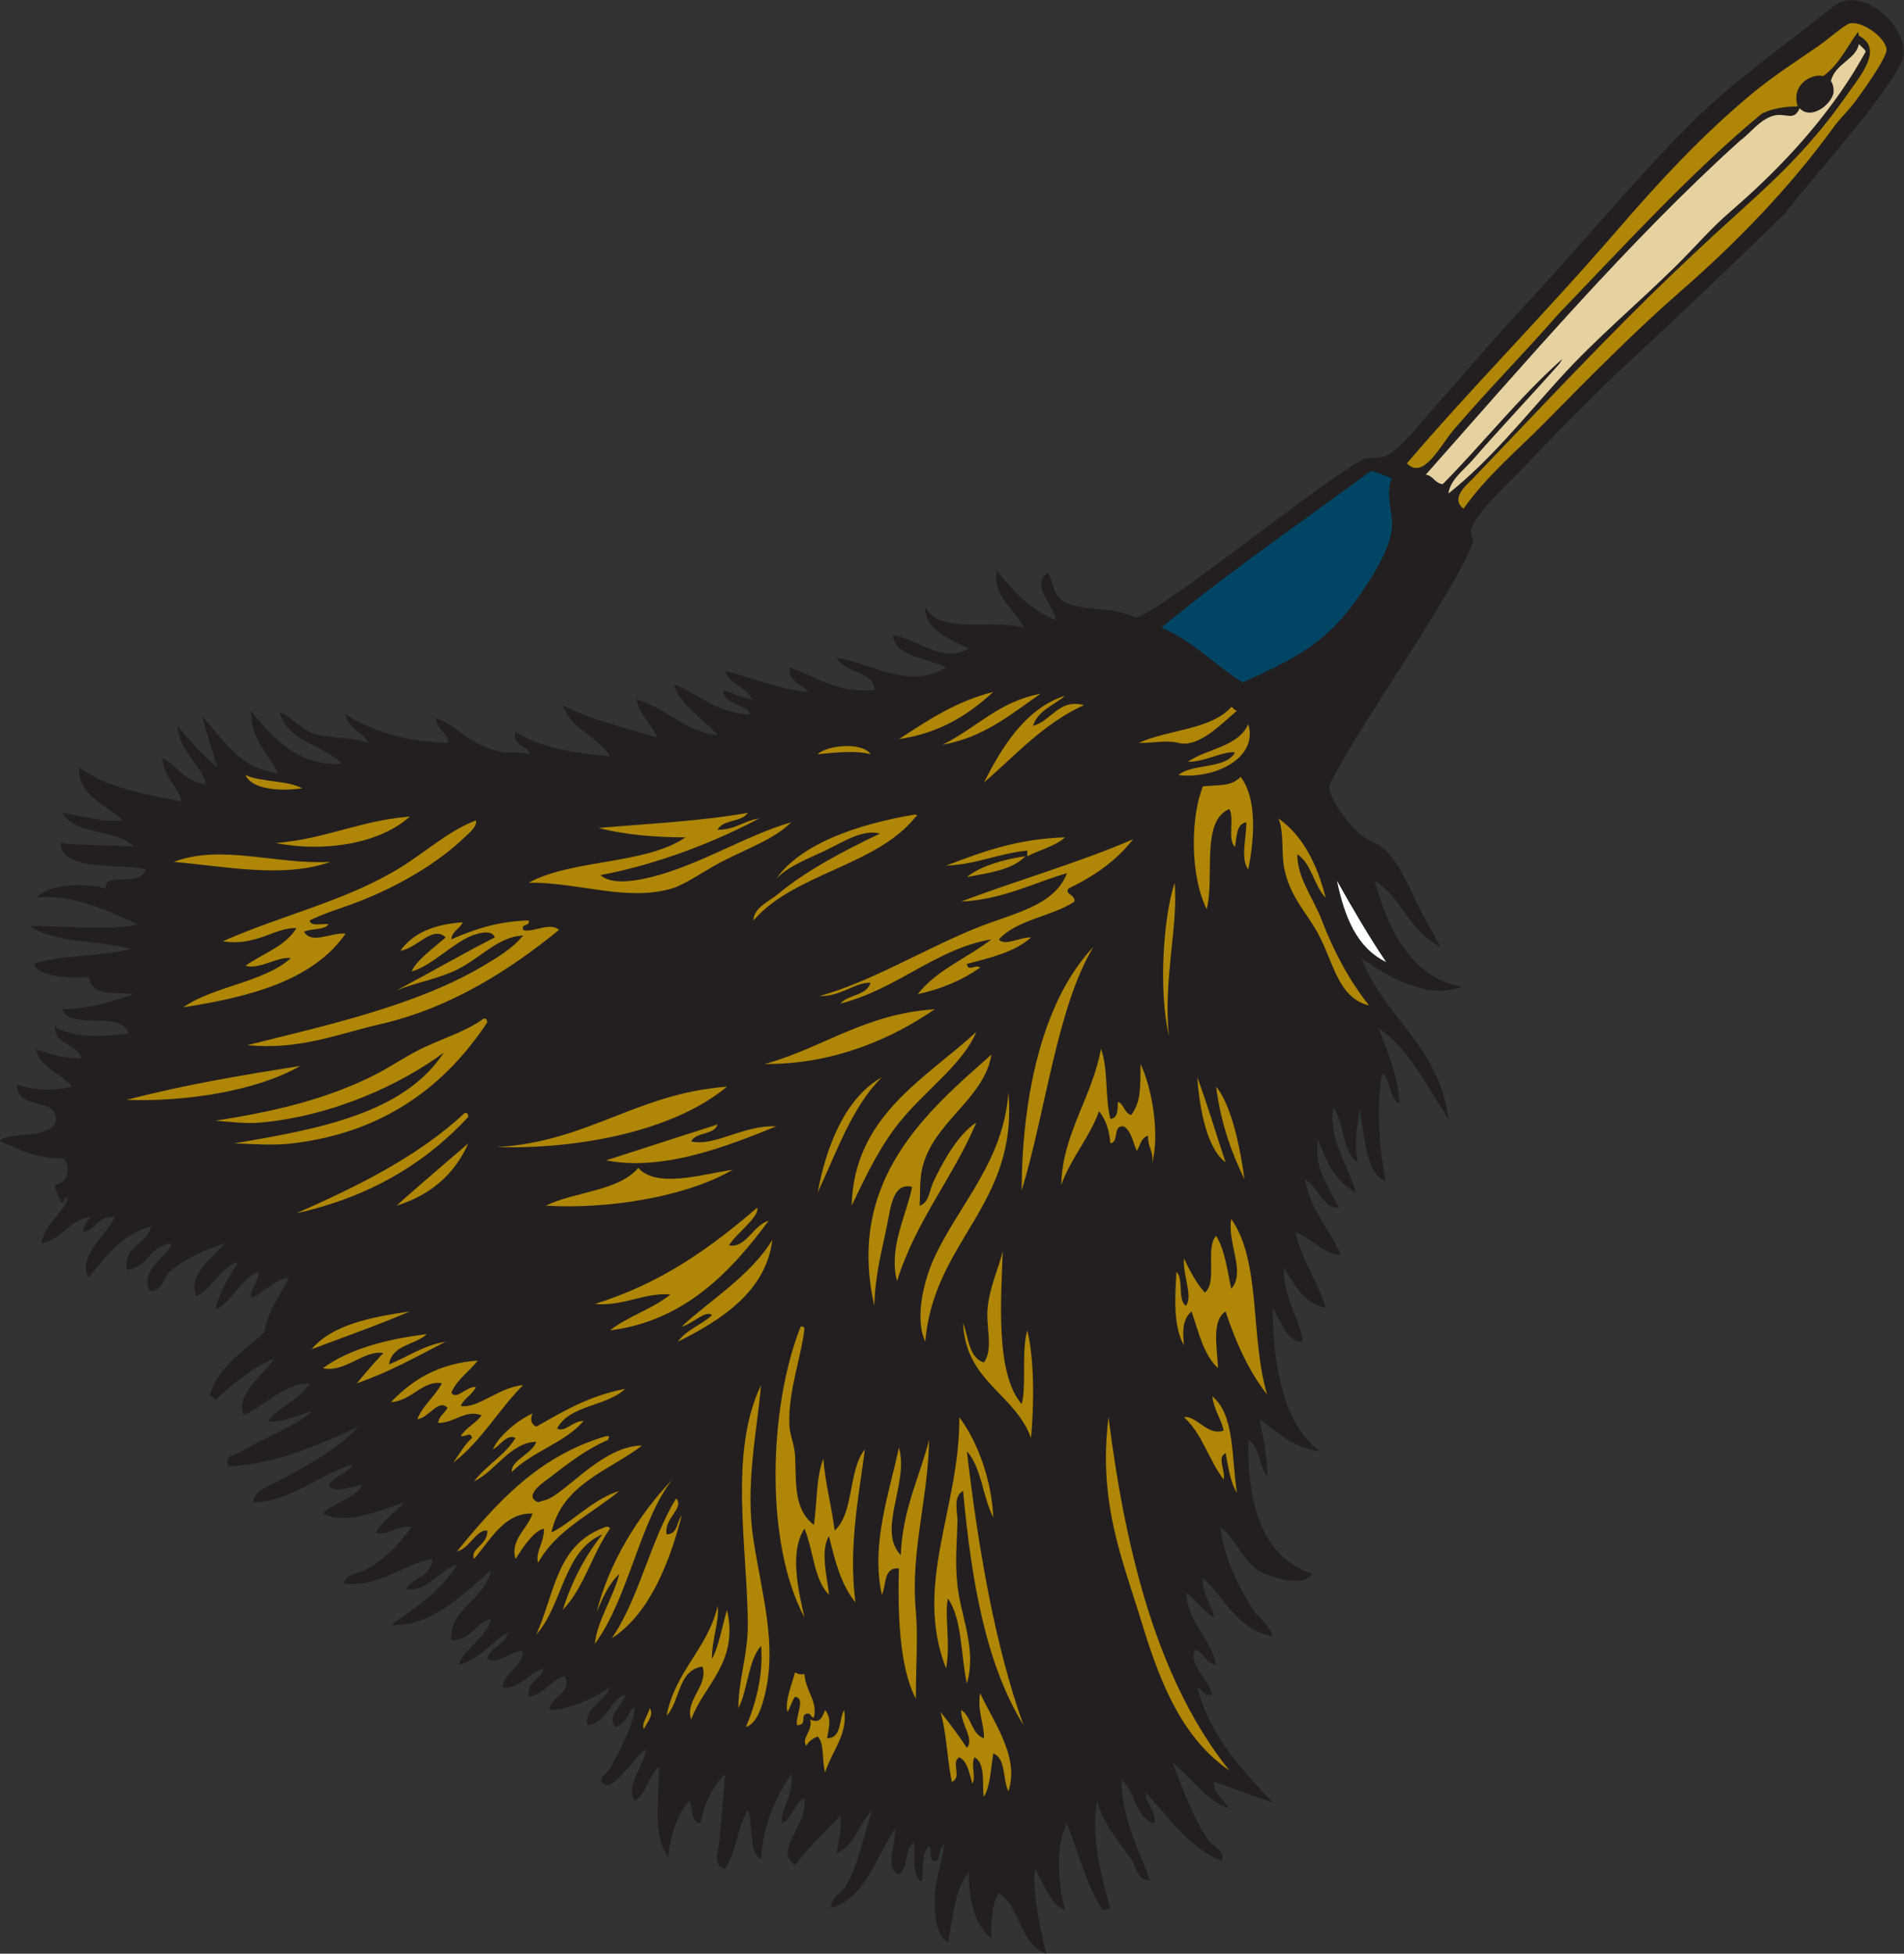<?xml version="1.0" encoding="UTF-8" standalone="no"?>
<svg
   xmlns:dc="http://purl.org/dc/elements/1.1/"
   xmlns:cc="http://creativecommons.org/ns#"
   xmlns:rdf="http://www.w3.org/1999/02/22-rdf-syntax-ns#"
   xmlns:svg="http://www.w3.org/2000/svg"
   xmlns="http://www.w3.org/2000/svg"
   viewBox="0 0 645.12 661.787"
   height="661.787"
   width="645.12"
   xml:space="preserve"
   id="svg2"
   version="1.1"><rect x="0" y="0" width="645.12" height="661.787" fill="#333333" stroke="none"/><defs
     id="defs6" /><g
     transform="matrix(1.333,0,0,-1.333,0,661.787)"
     id="g10"><g
       transform="scale(0.1)"
       id="g12"><path
         id="path14"
         style="fill:#231f20;fill-opacity:1;fill-rule:evenodd;stroke:none"
         d="M 4660.8,4948.8 C 4531.97,4845.66 4402.58,4755.96 4295.68,4649.04 4151.05,4504.43 4011.93,4333.63 3868.79,4180.8 3791,4097.73 3720.78,4013.34 3643.2,3926.41 c -35.88,-40.2 -79.8,-99.05 -120,-120 -12.36,-6.45 -37.61,-3.25 -58.69,-9.32 -106.76,-55.97 -495.13,-374.11 -574.92,-401.53 -6.5,-0.39 -20.08,7.15 -38.4,12.44 -41.78,12.09 -117.3,7.33 -148.79,28.8 -27.5,18.74 -22.17,43.41 -38.4,72 -50.87,-28.11 23.68,-93.51 19.2,-120 -65.07,26.13 -107.85,74.56 -148.81,124.8 -15.37,-63.72 55.86,-107.06 67.21,-143.99 -84.88,23.62 -211.13,-20.17 -249.6,52.79 -3.65,-56.81 63.5,-83.43 110.4,-105.6 -63.51,-41.03 -131.31,25.18 -192.01,33.61 0.84,-52.33 87.91,-59.04 134.41,-81.61 -95.27,-59.15 -198.92,14.66 -278.4,24 19.24,-37.13 100.14,-36.95 96,-81.6 -99.27,-8.07 -147.99,34.42 -216.01,57.6 -2.51,-39.31 32.32,-41.29 48.01,-62.4 -78.8,6.19 -153.31,41.65 -211.2,52.8 9.91,-33.34 65.37,-46.56 67.19,-72 -26.48,5.51 -48.96,15.03 -71.99,24 -0.2,-40.25 68.11,-37.41 67.2,-62.4 -89.57,3.88 -140.03,59.97 -192,76.81 9.03,-49.33 85.66,-96.18 110.4,-129.61 -88.34,10.87 -128.32,70.08 -206.4,91.2 8.68,-40.91 38.16,-61.04 52.79,-96 -80.97,23.15 -183.81,49.62 -240,81.6 21.09,-62.11 88.07,-78.33 120,-129.6 -84.99,7.06 -174.35,18.97 -240,62.41 -11.13,-38.45 41.25,-38.63 33.61,-57.61 -22.4,7.61 -45.39,2.08 -62.4,4.8 -88.02,14.08 -115.96,68.27 -172.8,86.4 -0.92,-29.32 36.41,-41.91 28.8,-62.4 -107.52,2.89 -190.35,30.45 -259.198,72 5.168,-38.02 44.192,-42.2 57.594,-72 -43.242,17.5 -97.512,9.81 -139.199,24 -38.922,13.26 -58.492,47.61 -86.402,52.8 22.093,-73.91 110.597,-81.4 158.406,-129.6 -110.27,-7.73 -178.43,67.88 -230.403,134.4 -3.531,-75.54 51.879,-117.69 67.2,-158.4 -99.985,12.02 -136.977,87.03 -192,144 11.793,-44.2 26.261,-85.74 38.398,-129.6 -37.703,31.1 -69.598,68 -100.801,105.6 3.594,-66.82 64.25,-102.12 72.004,-148.8 -53.16,6.05 -71.554,46.85 -110.402,67.2 1.75,-48.31 45.051,-79.12 48,-110.4 -96.254,18.95 -193.594,36.81 -259.199,86.4 -6.774,-69.45 70.027,-96.16 110.398,-134.4 -45.656,-6.72 -105.887,12.12 -153.598,19.2 31.118,-58.48 139.258,-39.94 182.399,-86.4 -57.188,5.53 -146.664,3.31 -187.199,9.6 4.132,-76.6 161.562,-49.7 216.004,-67.19 -11.297,-46.98 -106.235,-3.92 -100.801,-48.01 -57.055,14.85 -142.985,11.46 -177.606,-24 91.379,11.46 183.555,-33.84 259.2,-67.2 -65.5,-18.7 -214.383,-1.6 -273.598,-4.8 60.16,-43.84 172.949,-35.05 254.398,-57.6 -57.152,-19.85 -177.242,-13.43 -244.8,-38.39 8.656,-32.92 91.379,-36.93 139.203,-33.61 8.914,-52.05 69.617,-36.9 115.199,-43.19 -58.828,-19.43 -116.539,-38.09 -182.399,-38.41 21.129,-55.67 152.95,-0.64 168.004,-62.39 -63.066,-7.43 -147.691,-11.11 -187.203,19.19 -0.644,-50.24 57.149,-42.05 67.196,-81.59 -52.047,1.92 -73.75,8.38 -115.2,23.99 11.426,-50.97 64.567,-60.24 91.203,-96 -49.593,-11.83 -95.226,-8.9 -139.199,4.81 C 41.16,2149.73 127.34,2169.23 139.199,2136 165.473,2062.4 8.359,2092.76 0,2064 c 55.242,-21.02 83.59,-43.35 163.199,-43.2 17.785,-28.12 8.078,-63.55 -24,-67.2 1.223,-17.97 11.567,-26.83 14.399,-43.2 15.535,-5.93 3.668,15.54 19.199,9.6 -16.348,-44.45 -58.781,-62.81 -67.199,-115.2 53.023,10.98 68.621,59.38 124.8,67.2 -8.074,-11.12 -17.957,-20.44 -19.203,-38.4 34.309,5.7 37.098,42.9 81.602,38.4 -22.09,-43.91 -98.664,-103.37 -67.199,-153.59 43.765,52.22 82.988,109.01 158.402,129.6 -10.68,-46.92 -69.57,-45.63 -62.402,-110.4 55.472,5.33 58.519,63.07 115.199,67.19 -15.699,-40.67 -77.254,-59.83 -57.598,-120 31.781,-5.26 35.602,31.81 52.797,48 38.512,36.26 95.91,57 139.199,72 -28.246,-36.51 -96.257,-76.45 -71.996,-134.4 40.957,19.87 67.153,80.01 105.602,86.4 -22.93,-36.27 -45.676,-72.73 -57.606,-120 46.746,22.07 61.004,76.6 110.403,96 0.375,-27.3 -26.246,-48.73 -19.2,-67.19 34.508,15.09 53.657,45.53 96,52.8 -21.492,-45.7 -53.46,-80.95 -62.402,-139.21 -51.586,-49.21 -117.742,-83.86 -139.199,-163.2 8.258,0.26 12.305,-3.7 14.398,-9.59 44.453,40.35 89.235,80.36 148.801,105.59 -25.914,-43.4 -96.773,-85.9 -76.797,-143.99 54.653,25.36 104.047,81.52 167.996,81.59 -25.32,-43.06 -84.34,-62.99 -105.597,-96 34.578,-6.72 74.617,16.56 110.398,24.01 -44.711,-39.89 -126.254,-68.78 -177.598,-100.81 -14.652,-9.13 -46.918,-9.81 -33.601,-38.39 120.551,4.34 233.953,57.18 331.199,100.79 -56.961,-59.36 -136.453,-101.49 -206.398,-139.2 -21.571,-11.63 -58.887,-22.21 -62.399,-52.79 95.301,-0.76 178.262,77.63 254.399,95.99 -14.828,-23.56 -47.524,-29.27 -62.399,-52.8 17.102,-26.33 75.664,4.92 86.399,0 -22.672,-34.92 -72.125,-43.06 -100.801,-71.99 59.851,-32.32 164.223,14.52 206.403,28.8 -22.13,-27.48 -54.266,-44.94 -72.001,-76.81 31.266,-9.14 51.871,17.44 91.201,14.4 -32,-45.84 -72.517,-86.019 -120.005,-110.394 -16.61,-8.527 -46.903,-8.828 -52.797,-33.605 86.953,-12.324 154.832,50.515 225.602,62.399 -2.62,-45.376 -49.88,-46.118 -67.2,-76.794 53.72,-8.484 83.05,47.821 129.6,62.391 -40.24,-66.953 -104.59,-109.801 -168.002,-153.59 106.872,-6.078 192.632,87.84 254.402,139.199 -14.81,-75.648 -106.38,-97.258 -100.8,-177.601 50.06,-2.02 69.26,52.277 100.8,52.793 -13.65,-49.059 -72.17,-77.801 -81.61,-115.192 53.82,11.805 90.72,66.063 124.81,81.598 -6.79,-33.211 -45.16,-34.832 -52.8,-67.207 31.75,-16.238 68.14,27.012 91.2,19.211 -4.71,-43.301 -46.77,-49.238 -52.8,-91.203 41.61,-8.946 66.74,38.371 105.6,48 -7.42,-29.383 -43.36,-30.246 -38.4,-72.004 40.34,7.66 55.2,40.801 91.2,52.804 21.2,-44.57 -35.97,-49.726 -38.4,-86.406 51.09,0.489 113.48,30.242 153.59,57.606 -13.03,-36.266 -66.3,-53.504 -57.59,-96.004 50.29,4.152 62.14,72.215 96,76.804 -5.09,-28.289 -49.81,-52.546 -24,-81.601 26.46,7.141 31.33,35.871 48,52.793 -0.13,-47.672 -40.77,-117.695 -62.41,-158.399 -7.14,-13.445 -43.54,-33.609 -4.79,-43.191 30.6,9.453 69.85,77.285 96,91.199 -4.49,-42.371 -53.21,-90.183 -28.8,-129.609 32.08,17.531 35.02,64.191 62.4,86.41 0.72,-77.238 -18.89,-175.625 24,-230.402 4.83,60.761 22.91,108.3 52.8,143.992 10.18,-18.613 2.16,-55.438 28.8,-57.598 9.3,53.106 30.94,93.867 62.4,124.805 -3.77,-49.441 -10.74,-116.582 -14.4,-167.996 -1.73,-24.168 -20.09,-63.379 14.4,-72.004 28.07,40.734 31.29,106.309 57.6,148.801 15.09,-37.707 -0.33,-105.938 33.6,-124.805 6.55,91.055 37.08,158.113 76.8,216.004 7.64,-54.57 -28.74,-88.953 -24,-124.805 26.5,10.371 37.78,61.34 57.6,62.403 9.35,-66.93 -79.39,-130.957 -24,-167.997 38.03,49.129 81.13,89.043 115.2,124.793 4.12,-39.312 -5.83,-64.566 -9.6,-95.996 47.03,20.168 56.71,77.688 91.2,110.403 -23.93,-66.965 -34.62,-136.602 -67.21,-192.004 -12.16,-20.68 -39.83,-29.961 -38.39,-57.594 91.77,29.832 113.1,130.094 163.2,201.598 2.69,-36.727 -28,-101.715 9.6,-115.203 25.07,14.929 13.58,66.425 38.4,81.601 2.15,-37.851 -5.13,-85.129 19.2,-100.801 7.71,28.172 -3.95,69.375 19.2,91.2 7.99,-11.211 -2.56,-40.965 19.2,-38.395 10.25,10.547 5.63,35.965 19.2,43.199 -2.95,-37.613 -22.62,-86.082 -24,-134.402 -1.15,-40.418 1.75,-96.953 33.59,-115.207 12.95,63.871 17.18,136.437 52.81,177.609 0.53,-74.679 15.8,-134.601 57.6,-168 -1.89,46.699 1.64,87.961 19.2,115.196 48.77,-25.145 53.71,-130.489 120,-153.602 -11.64,47.832 -35.29,150.098 -28.81,216.004 23.38,-37.43 35.16,-86.453 76.82,-105.606 -16.9,67.422 -26.55,158.79 4.78,220.801 29.4,-74.597 49.42,-158.594 91.21,-220.801 9.07,-1.074 10.59,5.411 19.2,4.809 -22.05,75.039 -51.4,190.309 -33.61,273.59 14.22,-59.57 55.37,-103.836 86.41,-148.797 12.24,-17.727 15.31,-54.754 48,-52.793 -28.71,76.902 -74.04,162.754 -72.01,254.395 34.73,-29.278 33.38,-94.629 81.6,-110.403 11.23,22.207 -26.05,59.289 -19.2,76.809 58.44,-63.164 106.35,-136.844 192.02,-172.801 9.57,25.856 -21.47,36.023 -33.62,52.801 -38.75,53.488 -64.59,129.226 -91.19,196.797 46.6,-36.602 90.7,-101.282 144,-115.207 -12.77,20.199 -45.03,43.293 -38.39,67.207 47.67,-16.629 112.16,-41.012 148.79,-52.801 -78.13,83.476 -157.86,165.34 -192,292.801 12.99,-6.2 17.05,-21.336 38.4,-19.2 -7.5,40.051 -64.33,78.086 -43.2,115.196 22.62,-7.781 25.43,-35.371 52.79,-38.395 -15.21,71.18 -69.88,102.907 -76.8,182.399 27.19,-17.617 42.47,-47.137 72.02,-62.399 -6.66,36.543 -31.04,55.367 -28.81,100.801 56.54,-52.258 86.35,-131.262 177.6,-148.801 -9.09,30.516 -36.57,45.809 -52.8,72.004 -36.38,58.68 -68.59,122.75 -81.6,206.39 42.48,-28.37 59.69,-98.737 115.2,-119.995 40.41,-15.477 98.32,-30.438 120,0 -125.59,42.425 -165.08,170.905 -163.21,340.805 30.71,-15.71 25.28,-67.54 48.01,-91.21 1.62,52.87 -13.63,114.33 -19.2,144.01 45.14,-33.25 83.71,-73.09 153.6,-81.61 -92.6,65.81 -120.69,221.72 -120,364.8 19.41,-32.22 37.07,-90.32 76.79,-86.39 -5.51,50.79 -54.26,124.7 -47.99,187.19 27.68,-41.11 47.35,-90.24 105.59,-100.8 -20.55,69.04 -60.25,118.94 -76.8,192 40.69,-14.11 74.46,-59.41 115.2,-57.6 -28.85,65.55 -76.15,112.64 -91.19,192.01 32.5,-18.33 46.97,-76.15 86.4,-72.01 -22.93,49.09 -66.91,102.66 -52.81,172.8 20.57,-56.23 44.86,-108.74 96.02,-134.4 -18.83,69.19 -69.63,131.98 -57.62,216 29.12,-38.09 21,-113.42 62.4,-139.2 -9.67,40.79 -1.72,94.94 4.81,134.41 12.61,-67.58 16.6,-168.73 67.2,-182.41 -17.75,70.69 -25.25,201.38 -9.61,273.6 22.56,-17.44 17.11,-62.89 43.21,-76.8 -0.45,61.97 -30.92,135.47 -52.8,192 81.08,-54.92 122.27,-149.73 177.6,-230.4 -23.69,185.92 -162.91,256.29 -220.8,408.01 61.74,-44.27 171.11,-108.7 254.4,-72 -124.15,20.52 -187.07,142.02 -220.81,268.79 69.16,-42.83 90.61,-133.39 168.01,-168 -23.59,41.56 -45.45,78.39 -67.2,124.8 -18.31,39.05 -43.07,90.45 -72,120 -17.63,18.03 -43.86,23.49 -62.4,38.4 -27.6,22.2 -83.24,91.08 -82.19,127.35 75.98,154.02 311.25,477.72 365.39,616.66 1.74,11.38 -8.43,22.82 -4.8,33.59 16.8,49.88 96.37,116.93 144,168 81.04,86.89 173.42,179.6 259.2,259.21 133.24,123.63 265.08,249.45 395.28,376.39 65.19,87.22 265.84,302.92 300.72,396.4 10.9,85.32 -110.06,183.68 -177.6,129.6 v 0" /><path
         id="path16"
         style="fill:#af8605;fill-opacity:1;fill-rule:evenodd;stroke:none"
         d="m 4704,4905.61 c -14.12,-1.83 -54.16,-38.68 -81.6,-57.61 -58.38,-40.25 -116.27,-77.52 -169.04,-121.28 C 4323.57,4619.08 4212.15,4497.2 4108.79,4377.6 3922.81,4162.38 3744.04,3983.73 3576,3787.2 c 42.54,-43.82 85.15,46.03 120,86.4 99.86,115.72 169.1,183.27 265.89,293.79 161.14,167.61 340.32,363.36 516.29,508.55 29.28,14.29 61.29,17.87 91.41,18.47 -17.54,51.92 31.95,84.49 64.73,76.91 41.72,30.36 60.91,75.52 88.47,112.29 1,-3.48 1.68,-6.74 2.21,-9.9 63.44,-32.69 4.51,-100.41 -30.61,-150.51 -83.3,-118.83 -161.23,-195.77 -268.78,-292.79 -79.91,-72.07 -163.27,-149.9 -235.22,-220.81 -153.36,-151.16 -301,-309.05 -446.39,-460.8 -14.27,-14.89 -58.92,-49.72 -24,-76.8 60.7,85.09 131.68,143.2 202.3,214.58 114.93,116.15 230.83,234.58 350.41,338.76 143.77,125.26 279.15,265.68 388.09,416.26 16.06,22.21 36.35,40.77 52.79,62.4 15.24,20.04 82.6,113.52 81.61,134.4 -1.43,29.98 -58.85,71.39 -91.2,67.21 v 0" /><path
         id="path18"
         style="fill:#e6d1a0;fill-opacity:1;fill-rule:evenodd;stroke:none"
         d="m 4653.85,4758.66 c 4.47,-6.28 7.11,-14.8 6.95,-25.86 -0.45,-29.28 -56.27,-76.01 -86.41,-43.19 -15.03,-35.06 -35.56,-10.12 -67.18,-19.2 -34.42,-9.89 -56.08,-42.33 -85.49,-64.32 C 4145.33,4357.33 3869.14,4034.9 3624,3758.4 c 19.63,-2.76 22.7,-22.1 43.21,-24 102.58,103.81 193.4,219.4 302.38,316.8 0.02,-4.81 -3.89,-5.71 -4.79,-9.6 -71.52,-80.9 -151.85,-165.23 -220.8,-244.8 -22.93,-26.45 -57.71,-50.53 -62.4,-86.39 106.21,84.5 191.33,191.63 283.2,292.79 91.41,100.67 196.04,188.24 292.8,283.21 47.69,46.8 88.85,95.74 139.2,139.2 108.24,93.39 203.38,192.04 283.2,307.19 22.91,33.06 43.55,66.53 62.4,100.81 -4.04,8.11 -11.74,12.55 -17.44,19 -7.79,-39.38 -60.04,-48.88 -71.11,-93.95 v 0" /><path
         id="path20"
         style="fill:#004664;fill-opacity:1;fill-rule:evenodd;stroke:none"
         d="m 3537.6,3748.8 c -18.48,-43.6 5.23,-87.96 0,-129.6 -7.27,-57.79 -54.47,-130.04 -96,-187.2 -76.66,-105.52 -160.76,-146.57 -283.2,-201.59 -70.84,44.34 -125.45,104.94 -206.41,139.2 169.59,140.82 354.3,266.5 532.81,398.39 17.6,-3.63 34.34,-10.9 52.8,-19.2 v 0" /><path
         id="path22"
         style="fill:#231f20;fill-opacity:1;fill-rule:evenodd;stroke:none"
         d="m 3554.71,3739.91 c 46.74,-8.75 141.52,-119.17 141.29,-154.3 -29.89,-87.89 -299.57,-485.11 -350.39,-557.39 -32.93,54.66 -82.8,92.75 -134.42,144.58 -10.1,10.15 -43.73,44.76 -43.2,48 1.6,9.67 64.92,31.51 100.8,48 124.28,57.1 243.92,201 283.2,336 11.02,37.87 -18.67,100.69 2.72,135.11 v 0" /><path
         id="path24"
         style="fill:#ffffff;fill-opacity:1;fill-rule:evenodd;stroke:none"
         d="m 3398.4,2726.4 c 39.73,-70.67 80.35,-140.45 124.8,-206.4 -74.45,35.95 -105.82,114.99 -124.8,206.4 v 0" /><path
         id="path26"
         style="fill:#af8605;fill-opacity:1;fill-rule:evenodd;stroke:none"
         d="m 2548.79,1785.61 c -4.02,-118.64 -19.34,-311.76 48.01,-388.81 12.81,41.45 -1.1,134.31 14.39,187.2 18.28,-75.45 17.17,-187.29 9.61,-273.6 -41.62,113.58 -167.03,143.38 -172.81,292.8 14.06,-37.14 14.12,-88.29 52.81,-100.8 25.1,33.51 4.59,90.28 9.59,139.2 5.65,55.11 29.41,103.66 38.4,144.01 v 0" /><path
         id="path28"
         style="fill:#af8605;fill-opacity:1;fill-rule:evenodd;stroke:none"
         d="m 1041.6,1632 c -80.631,-34.57 -165.948,-64.45 -249.604,-96 52.777,62.44 149.129,81.27 249.604,96 z m 782.4,475.21 c -9.12,-27.69 -55.21,-18.4 -67.2,-43.21 60.73,-13.63 133.04,42.45 216,38.4 -122.75,-50.26 -288.53,-115.02 -432,-86.4 94.43,30.38 188.47,61.13 283.2,91.21 z M 1622.4,1996.8 c 46.97,-52.83 163.21,-15.71 240,-4.8 -120.69,-69.7 -318.31,-100.7 -475.2,-91.2 74.24,36.16 184.28,36.52 235.2,96 z m 225.6,206.4 c -132.77,-110.07 -368.01,-159.24 -585.6,-153.6 233.01,13.55 356.92,137.1 585.6,153.6 z m 76.8,-307.2 c 5.79,-23.94 -52.86,-65.13 -72,-96 43.43,-8.18 60.83,51.14 100.8,62.4 -95.8,-129.98 -215.59,-255.56 -403.21,-278.4 45.72,35.89 108.83,54.38 153.61,91.21 -64.07,5.83 -122.01,-31.3 -192,-24.01 167.72,51.48 295.18,143.22 412.8,244.8 z m 38.4,-81.6 c -15.56,-131.65 -131.06,-204.94 -240,-259.19 20.89,30.3 59.84,42.55 86.4,67.19 -14.92,15.1 -51.18,-23.44 -76.8,-28.8 67.36,63.85 175.31,128.69 230.4,220.8 z m -748.8,-307.19 c -21.47,-28.13 -52.27,-46.94 -67.2,-81.6 12.46,-20.43 37.71,16.45 62.4,14.39 -8.74,-20.06 -29.8,-27.8 -38.4,-48 41.58,-8.62 98.23,48.26 158.4,52.8 -62.42,-62.38 -106.4,-143.2 -177.6,-196.79 15.67,21.13 27.96,45.63 48,62.39 -4.36,17.42 -14.16,2.93 -28.8,4.81 13.16,22.04 38.33,32.06 52.8,52.8 -40.36,16.28 -69.5,-20.05 -110.4,-19.21 2.85,17.96 16.78,24.83 24,38.41 -24,24.17 -47.83,-26.79 -76.8,-28.8 14.73,36.47 44.94,57.45 62.4,91.19 -48.54,8.49 -76.5,-45.06 -129.602,-48 53.372,55.43 119.332,98.28 220.802,105.61 z m -129.6,67.19 c -29.56,-28.04 -88.523,-26.68 -95.999,-76.79 48.149,19.04 86.309,48.08 143.999,57.6 -72.92,-37.49 -143.359,-77.46 -225.605,-105.61 21.668,26.34 43.91,52.1 67.203,76.81 -50.078,8.13 -98.543,-51.43 -153.601,-38.4 67.719,49.08 160.34,73.25 264.003,86.39 v 0" /><path
         id="path30"
         style="fill:#af8605;fill-opacity:1;fill-rule:evenodd;stroke:none"
         d="m 2491.19,662.402 c 32.4,-71.367 101.35,-161.953 72.01,-249.601 -15.06,29.746 -5.86,83.742 -38.4,95.996 -6.66,-38.145 -7.16,-82.442 -24,-110.391 -5.49,26.895 5.94,85.578 -24,100.793 -9.51,-22.195 4.39,-48.828 -4.81,-67.195 -8.67,24.918 -11.42,55.769 -33.6,67.195 -22.51,-12.804 8.41,-52.168 -19.19,-62.394 -11.78,57.023 -12.99,124.613 -28.8,177.601 23.73,-29.074 46.06,-59.543 67.2,-91.203 20.23,21.445 -16.29,61.688 -14.4,95.996 26.55,-16.652 25.67,-60.722 57.6,-71.992 3.3,25.793 -17.42,68.918 -9.61,115.195 z m 638.4,1204.808 c 76.82,-109.91 47.64,-300.13 91.21,-446.41 -46.42,59.19 -79.39,131.82 -105.6,211.2 -36.53,-23.34 -21.08,-93.73 -19.2,-143.99 -36.82,33.58 -49.34,91.45 -67.21,143.99 -23.16,-19.06 -23.18,-50.41 -19.2,-86.39 -27.21,46.93 -23.54,120.3 -19.2,187.19 18.73,-18.09 2.15,-71.45 24,-86.39 18.79,24.31 -8.8,79.1 -4.8,120 15.02,-31.39 30.74,-62.07 52.81,-86.41 32.83,24.77 0.39,114.8 28.79,144 22.36,-35.24 28.2,-86.99 38.4,-134.4 37.97,42.19 -10.72,115.36 0,177.61 z M 1209.6,2880 c 3.91,-15.85 -17.36,-32.2 -28.8,-43.2 -69.79,-67.05 -168.21,-123.87 -268.804,-163.2 -41.668,-16.29 -84.469,-28.05 -124.801,-47.99 2.473,-16.73 31.364,-7.05 48.004,-9.61 -11.289,-15.91 -44.551,-9.85 -62.402,-19.2 19.726,-33.25 70.008,-0.53 105.605,-4.8 -82.07,-117.94 -239.765,-160.23 -412.804,-187.2 78.394,54.41 203.035,62.58 273.601,124.81 -29.957,6.25 -80.66,-30.05 -115.199,-19.2 43.656,31.53 101.48,48.91 129.598,95.99 -55.965,1.53 -102.84,-47.54 -187.203,-33.6 158.019,69.33 313.796,102.5 451.205,187.2 66.6,41.06 120.39,92.02 192,120 z M 840,2774.4 c -119.5,-42.64 -269.375,-10.91 -398.402,0 120.941,45.95 258.886,-7.26 398.402,0 z m 201.6,115.21 c -76.147,-68.96 -217.287,-91.6 -340.803,-67.21 126.062,9.94 214.754,57.25 340.803,67.21 z M 624,2995.21 c 40.402,-18.81 105.438,-12.96 144,-33.61 -47.746,-7.7 -127.055,-5.48 -144,33.61 z M 2212.8,3048 c -37.08,10.64 -96.02,3.84 -134.4,0 22.65,23.13 114.06,31.88 134.4,0 z m 312,158.4 c -62.48,-57.53 -135.34,-104.66 -240,-120 72.8,47.2 144.22,95.78 240,120 z m 120,-4.8 c -75.09,-51.31 -142.36,-110.43 -249.6,-129.6 85.15,41.25 142.81,109.99 249.6,129.6 z m 62.41,-4.8 c -28.13,-24.69 -68.73,-36.88 -81.6,-76.8 48.12,13.37 65.52,69.73 129.59,52.8 -103.46,-46.95 -173.46,-127.34 -254.4,-196.8 41.88,81.33 101.08,186.93 206.41,220.8 z m 422.38,-28.8 c 6.31,-1.69 7.56,-8.45 14.41,-9.6 -39.49,-33.21 -97.28,-94.75 -148.8,-81.6 -31.14,7.95 -69.48,-1.22 -100.81,0 74.83,33.99 184.16,33.45 235.2,91.2 z m 43.2,-43.2 c 26.62,-88.3 -88.83,-140.91 -177.59,-129.59 36.83,30.36 120.44,13.95 144,57.59 -32.17,3.31 -74.82,-24.34 -120,-24 49.26,33.95 128.67,37.74 153.59,96 z m -19.2,-134.39 c 42.13,-55.66 34.91,-156.79 19.2,-235.2 -20.6,27.88 -4.25,82.38 -4.8,120 -25.98,-4.41 -24.1,-36.69 -28.79,-62.41 -20.08,16.73 -0.92,72.69 -14.4,96 -73.51,-30.49 -36.67,-171.32 -57.59,-254.4 -43.48,87.6 -40.61,235.7 -9.61,312 42.81,4.34 70.41,-1.08 95.99,24.01 z M 2985.61,2721.6 c 10.13,-106.44 -29.44,-245.55 -14.42,-388.8 -26.72,113.15 -14.55,299.12 14.42,388.8 z m 263.98,163.2 c 62.83,-44.37 98.16,-116.25 120,-201.6 -29.96,30.83 -35.29,86.29 -71.99,110.4 -0.57,-59.37 40.6,-111.14 62.4,-167.99 30.64,-79.98 70.35,-153.75 120,-216.01 -78.93,18.65 -90.12,109.56 -129.61,182.4 -30.14,55.58 -71.99,93.25 -86.39,168 -7.54,39.11 0.32,88.65 -14.41,124.8 z m -542.38,-48 c -25.32,-22.69 -64.24,-31.78 -96.02,-48 0,4.8 0,9.6 0,14.4 -74.22,-7.37 -128.14,-35.06 -206.39,-38.4 90.02,34.77 181.18,68.42 302.41,72 z M 2376,2400 c -111.11,-76.45 -259.13,-140.37 -432,-139.2 148.98,41.43 253.47,127.33 432,139.2 z m 230.41,388.8 c -32.72,-34.5 -92.02,-42.38 -148.81,-52.8 37.22,30.1 102.44,46.46 148.81,52.8 z m -86.41,-504 c -18.73,-116.63 -155.08,-173.88 -177.6,-297.59 -5.08,-27.87 -3.06,-55.35 -4.8,-86.41 23.89,7.17 24.89,38.56 33.6,57.61 24.6,53.79 65.54,125.59 110.4,153.59 -59.99,-141.61 -153.81,-249.39 -201.6,-403.2 -21.7,86.51 22.66,162.31 38.4,240 -47.78,10.95 -53.93,-48.66 -62.4,-91.19 -13.11,-65.78 -31.75,-131.09 -33.6,-211.2 -72.29,319.65 134.4,493.9 297.6,638.39 z m -38.4,57.6 c -34.28,-81.77 -127.1,-146.44 -192,-225.6 -52.22,-63.69 -87.06,-136.62 -124.8,-216 5.44,228.16 186.98,321.82 316.8,441.6 z m -240,-115.19 c -76.48,-75.53 -114.35,-189.66 -163.2,-292.81 20.74,112.07 67.67,239.53 163.2,292.81 z m 321.6,-38.41 c 25.1,-287.49 -190.23,-376.16 -211.2,-633.59 -28.49,60.34 -2.75,159.03 24,215.99 63.68,135.63 174.84,242.85 187.2,417.6 z m 216,369.6 c -93.16,-154.84 -120.57,-417.02 -182.4,-619.2 0.74,232.49 50.41,480.1 182.4,619.2 z m 19.2,-259.2 c 18.87,-48.33 9.82,-124.57 24,-177.6 19.71,1.1 18.19,23.41 19.2,43.2 16.17,-6.21 15.82,-28.97 33.6,-33.6 26.28,35.04 22.59,70.38 24,129.6 28.26,-59.89 49.92,-177.06 28.79,-254.39 6.23,33.41 -11.74,42.64 -9.59,72 -18.28,-4.12 -19.9,-24.91 -28.81,-38.41 -10.27,21.72 -13.36,50.63 -33.59,62.4 -28.79,3.19 -10.86,-40.34 -33.6,-43.2 -2.75,34.06 -12.22,61.38 -28.81,81.6 -25.25,-69.13 -71.07,-117.72 -95.99,-187.2 1.89,127.71 78.49,222.31 100.8,345.6 z m 244.8,-71.99 c 26.31,-69.69 47.68,-144.33 72,-216.01 -45.02,31.8 -65.92,129.28 -72,216.01 z m 47.99,-24.01 c 43.54,-52.61 64.49,-178.52 72.01,-235.19 -33.65,68.75 -60.52,144.28 -72.01,235.19 z M 2880,2832 c -41.78,-54.21 -98.42,-93.58 -163.2,-124.8 -13.26,-14.66 16.87,-15.04 14.39,-33.6 -57.73,-38.25 -146.37,-45.63 -191.99,-96 13.07,-18.59 54.73,6.35 81.6,4.8 -40.33,-36.47 -102.09,-51.52 -163.2,-67.19 2.83,-22.28 23.69,1.27 33.59,-9.6 -44.37,-30.82 -96.33,-54.07 -158.39,-67.2 47.45,61.34 125.99,91.6 187.2,139.19 -139.85,-23.35 -240.68,-127.31 -384,-163.2 19.78,23.42 66.82,19.6 76.8,52.81 -37.96,2.17 -76.01,-35.56 -129.6,-33.61 126.97,34.44 270.47,121.29 398.4,172.8 93.83,37.79 197.99,55.14 230.39,139.21 -74.37,-20.05 -162.79,-67.61 -268.79,-72.01 143.58,54.83 298.6,98.2 436.8,158.4 z m -556.8,62.4 c 8.57,1.36 9.85,-4.53 4.8,-4.79 -99.66,-125.95 -308.18,-143.03 -412.8,-264 0.02,32.22 39.59,48.16 62.4,67.19 70.46,58.79 167.66,110.17 259.2,153.6 -45.14,11.91 -94.56,-22.11 -139.2,-43.2 -45.19,-21.34 -94.91,-40.1 -124.8,-72 62.63,89.38 206.72,138.88 350.4,163.2 z m -796.81,-153.6 c 29.47,-27.51 99.27,-12.31 129.61,-4.8 122.21,30.28 237.71,104.79 355.2,139.21 -43.13,-43.07 -106.35,-64.01 -177.6,-100.81 -43,-22.2 -90.76,-56.94 -124.8,-67.2 -115.06,-34.68 -235.42,15.45 -364.8,14.4 110.91,60.29 296.83,45.57 398.4,115.2 -71.19,-0.16 -154.35,6.14 -220.8,24 128.37,10.83 261.24,17.16 379.2,38.4 -15.38,-24.62 -63.82,-16.18 -76.8,-43.2 44.99,-0.2 66.61,22.98 105.6,28.8 -106.45,-56.76 -252.53,-115.46 -403.21,-144 z M 1132.8,2582.4 c -32.52,32.62 -74.18,-29.04 -115.2,-33.6 32.16,44.64 86.19,67.42 158.4,72 -7.09,-16.91 -26.78,-21.22 -28.8,-43.2 56.78,24.83 117.22,45.98 196.8,48.01 3.6,-16.41 -19.5,-6.1 -14.4,-24.01 22.06,-8.94 69.08,21.42 91.2,0 -121.45,-99.1 -272.93,-198.31 -455.999,-240 -102.246,-23.28 -204.063,-66.29 -336,-52.8 206.265,51.27 430.359,101.12 599.999,201.61 36.23,21.45 74.09,44.14 100.8,76.79 -65.18,-1.77 -111.58,-62.06 -177.6,-91.2 -46.22,-20.39 -94.74,-28.41 -144,-47.99 82.6,43.3 176.17,97.51 249.6,134.39 -6.92,22.77 -47.09,8.87 -57.6,4.8 -49.61,-19.17 -103.29,-77.56 -153.6,-91.2 10.87,27.58 57.35,61.02 86.4,86.4 z m 96,-206.4 c 8.16,1.77 9.05,-3.75 9.6,-9.59 -105.12,-158.6 -259.123,-279.03 -494.4,-307.21 -47.125,-5.64 -97.805,-1.95 -148.801,0 217.848,36.55 432.001,76.8 532.801,230.4 -108.47,-79.91 -278.82,-160.34 -465.602,-177.6 -37.199,-3.44 -77.359,1.97 -115.203,4.8 156.129,23.75 284.641,56.13 403.203,115.2 41.243,20.55 83.762,50.84 129.602,72 51.39,23.73 109.27,42.16 148.8,72 z m -48,-240 c 8.17,1.77 9.06,-3.75 9.59,-9.59 -109.3,-117.89 -250.742,-203.66 -436.792,-244.81 157.855,69.35 309.542,144.86 427.202,254.4 z m 9.59,-76.8 c -34.93,-78.66 -95.86,-131.33 -182.39,-158.4 47.67,43.56 133.45,116.12 182.39,158.4 z M 763.199,2256 c -109.66,-63.68 -293.32,-91.87 -441.601,-86.4 146.836,38.45 288.453,61.9 441.601,86.4 z M 2035.2,1593.6 c 5.58,0.78 8.54,-1.05 9.6,-4.8 -8.18,-74.51 -41.52,-157.37 -38.41,-244.8 0.92,-25.74 13.26,-51.7 14.41,-76.79 3.39,-74.44 -3.44,-137.53 48,-177.61 8.09,55.91 5.56,122.44 24,168.01 5.15,-65.27 21.01,-119.8 28.8,-182.4 49.72,44.67 34.18,154.61 76.8,206.39 -14.29,-111.76 -42.68,-247.36 -24,-388.799 -35.57,42.832 -52.16,104.652 -67.2,167.999 -23.56,-35.44 -3.59,-108.671 0,-148.796 -38.55,38.258 -39.7,113.906 -62.4,167.996 -38.9,-58.79 -15.4,-157.766 0,-225.594 -102.07,190.504 -90.74,535.504 -9.6,739.194 z m -100.8,-148.8 c -10.57,-121.55 -40.69,-253.92 -19.2,-393.6 21.22,-137.938 60.52,-265.274 28.8,-393.595 -6.93,-27.996 -19.39,-72.585 -48,-81.601 24.45,58.039 45.01,131.562 38.4,206.398 -33.45,-38.554 -33,-110.996 -57.6,-158.398 -0.3,69.875 24.33,136.418 24,211.203 -0.88,199.443 -49.28,436.733 33.6,609.593 z m -216,-288 c 22.93,-23.98 -31.82,-50.61 -24,-91.19 28.59,0.2 25.48,32.11 38.4,47.99 -29.46,-114.549 -80.25,-249.342 -177.6,-311.998 70.08,102.726 97.63,247.968 163.2,355.198 z m -9.6,48 C 1626.89,1101.1 1597.38,903.426 1512,787.207 c 4.84,55.984 46.23,116.941 62.4,177.598 -27.06,-24.149 -42.09,-60.313 -57.6,-96.008 31.07,125.734 107.52,247.673 192,336.003 z M 1550.39,1080 c -45.19,-63.59 -66.25,-151.336 -120,-206.398 23.62,73.988 57.31,137.898 100.81,192.008 -99.31,-41.5 -101.05,-180.563 -168,-254.407 49.18,109.469 50.66,229.677 177.6,273.597 5.58,0.79 8.54,-1.05 9.59,-4.8 z m -9.59,235.21 c 12.27,0.2 5.85,-3.58 4.8,-9.6 -53,-22.44 -96.69,-56.03 -148.8,-96.01 -9.89,-7.58 -70.12,-46.53 -28.8,-62.39 -1,0.38 21.78,5.9 28.8,9.59 54.41,28.71 142.4,134.8 235.2,134.4 -85.44,-64.95 -203.27,-97.53 -230.4,-220.8 50.33,23.49 104.17,84.46 172.8,105.6 -70.76,-58.83 -160.38,-98.82 -206.4,-182.398 -9.18,23.698 16.59,53.718 14.4,86.398 -25.95,-5.16 -53.47,-48.41 -72.01,-76.8 -14.82,48.48 31.58,77.19 43.21,115.21 -72.16,3.11 -108.93,-70.1 -148.8,-115.21 -10.85,26.96 37.02,36.51 33.6,72.01 -27.58,3.49 -44.27,-45.28 -76.8,-52.81 100.79,123.21 205.95,242.05 379.2,292.81 z m -187.2,57.59 c -6.27,-13.92 -3.9,-27.6 9.6,-33.6 68.14,39.06 135.38,79.02 225.6,96.01 -46.26,-44.95 -141.91,-40.5 -172.8,-100.81 20.52,-10.76 40.39,20.3 67.2,19.2 -45.41,-54.46 -129.74,-76.8 -182.4,-129.6 -2.81,30.07 51.06,44.89 62.4,76.8 -65.72,-1.5 -102.4,-73.59 -158.4,-100.8 30.8,41.2 78.15,65.85 105.59,110.4 -21.6,11.87 -40.03,-20.63 -57.59,-28.8 13.38,31.45 58.92,72.26 100.8,91.2 z m 667.2,-657.593 c 5.57,-4.035 12.87,-6.328 24,-4.809 2.69,-43.386 34.06,-68.308 24,-110.398 -9.54,0.066 -6.1,13.094 -19.2,9.598 -16.22,-3.868 3.76,-29.297 -24,-28.797 -3.88,23.828 23.42,68.711 -4.8,72 -8.4,-10.797 -11.41,-26.992 -19.2,-38.395 -7.42,28.301 12.15,70.973 19.2,100.801 z m 76.8,-96.008 c 16.64,-24.238 9.5,-39.484 4.8,-71.992 37.7,0.691 29.36,47.43 43.2,71.992 11.06,-60.683 -33.21,-107.57 -48,-158.398 -9.41,27.39 -0.83,72.773 -19.2,91.203 -12.37,-5.238 -23.07,-12.129 -28.8,-23.996 -14.04,20.625 17.25,37 9.6,67.199 26.08,-11.527 30.24,5.996 38.4,23.992 v 0" /><path
         id="path32"
         style="fill:#af8605;fill-opacity:1;fill-rule:evenodd;stroke:none"
         d="m 3081.6,1416 c 56.95,-45.45 48.6,-156.2 62.4,-244.8 -16.77,26.44 -21.7,64.71 -28.8,100.8 -22.78,-11.58 0.15,-43.35 -4.81,-67.2 -37.5,48.9 -55.19,117.59 -100.8,158.4 29.43,6.42 61.48,-49.74 100.8,-33.6 -7.19,31.2 -24.88,51.91 -28.79,86.4 z M 1651.2,624.004 c 12.78,-16.219 -8.43,-39.395 -14.4,-52.805 -8.23,11.68 11.68,36.137 14.4,52.805 z M 1824,883.203 c 5.46,-35.918 -15.32,-87.039 -14.4,-134.406 18.98,35.422 25.46,83.34 38.4,124.805 30.3,-134.313 -59.19,-190.411 -91.2,-278.395 -16.72,49.16 44.62,86.004 28.8,134.391 -63.24,-8.75 -56.07,-87.926 -91.2,-124.793 21.78,114.218 103.69,168.312 129.6,278.398 z m 537.6,422.407 C 2358.89,1152.6 2313.63,1022 2328,868.797 c 5.57,-59.391 -0.09,-141.09 0,-220.789 -42.72,79.676 -46.16,221.543 -43.2,331.191 -39.93,3.137 -31.36,-42.234 -43.2,-67.195 -29.12,130.446 20.61,263.796 43.2,374.406 26.74,-89.41 -56.57,-210.18 4.8,-273.61 4.63,116.97 47.18,196.02 72,292.81 z m 76.79,57.59 c 48.21,-64.57 81.98,-161.09 86.41,-254.4 -27.16,51.25 -29.8,127 -67.2,168 27.28,-233.51 70.31,-492.874 144,-695.999 -95.58,154.023 -132.65,366.551 -153.61,595.199 -26.33,-14.49 -13.96,-53.11 -14.39,-76.8 -0.88,-48.54 -6.66,-102.052 0,-163.196 8.63,-79.254 49.6,-162.176 24,-249.598 -15.72,72.274 -11.7,164.309 -48.01,215.996 -9.71,-39.121 7.28,-112.472 -4.79,-177.597 -84,213.449 35.34,408.795 33.59,638.395 z m 379.21,0 c 45.11,-356.47 128.65,-674.536 307.2,-897.595 -113.92,78.133 -171.71,208.301 -220.8,369.602 -50.35,165.463 -113.53,309.543 -86.4,527.993 v 0" /></g></g></svg>